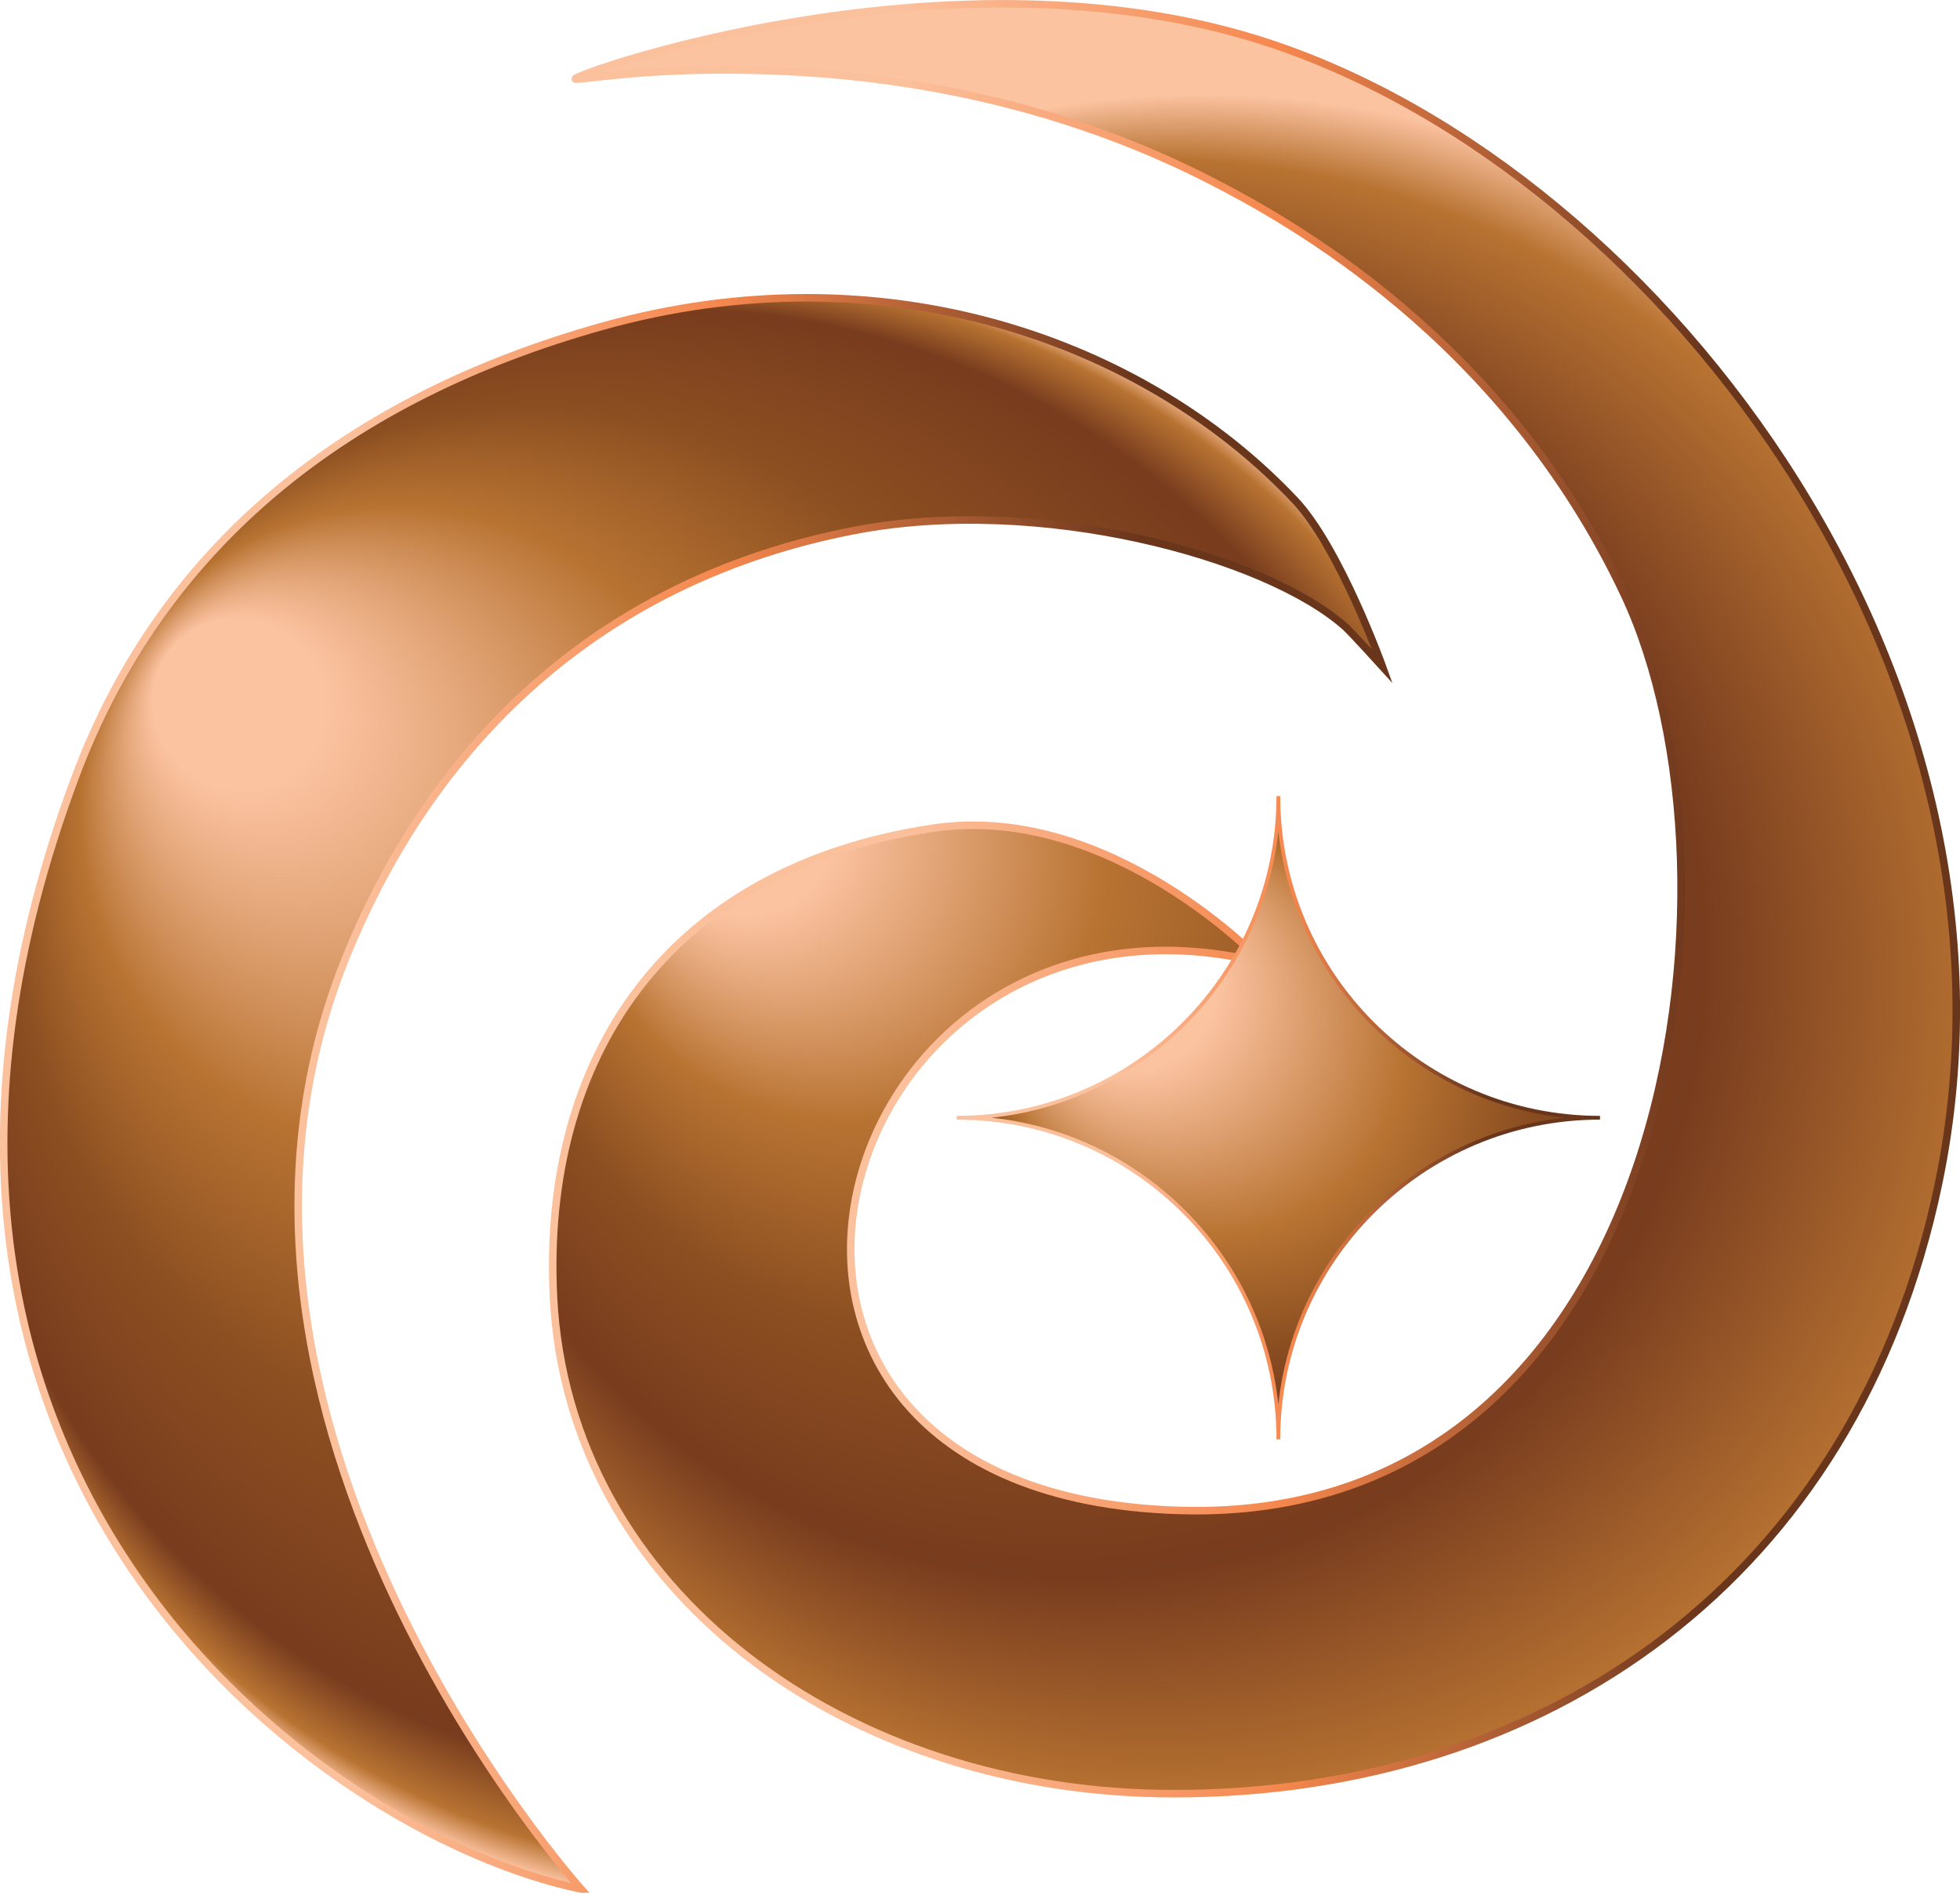 <?xml version="1.0" encoding="UTF-8"?>
<svg id="bronz" xmlns="http://www.w3.org/2000/svg" xmlns:xlink="http://www.w3.org/1999/xlink" viewBox="0 0 130.17 125.85">
  <defs>
    <style>
      .cls-1 {
        fill: url(#radial-gradient-2);
        stroke: url(#linear-gradient-2);
      }

      .cls-1, .cls-2, .cls-3 {
        stroke-miterlimit: 10;
      }

      .cls-1, .cls-3 {
        stroke-width: .5px;
      }

      .cls-2 {
        fill: url(#radial-gradient-3);
        stroke: url(#linear-gradient-3);
        stroke-width: .25px;
      }

      .cls-3 {
        fill: url(#radial-gradient);
        stroke: url(#linear-gradient);
      }
    </style>
    <radialGradient id="radial-gradient" cx="82.28" cy="66.73" fx="44.73" fy="77.98" r="62.8" gradientTransform="translate(55.19 -34.76) rotate(36.61) scale(1 .98)" gradientUnits="userSpaceOnUse">
      <stop offset=".1" stop-color="#fcc3a1"/>
      <stop offset=".28" stop-color="#b87332"/>
      <stop offset=".47" stop-color="#8c4f21"/>
      <stop offset=".68" stop-color="#783c1e"/>
      <stop offset=".88" stop-color="#b87332"/>
      <stop offset=".97" stop-color="#fcc3a1"/>
    </radialGradient>
    <linearGradient id="linear-gradient" x1="36.45" y1="59.68" x2="130.17" y2="59.68" gradientUnits="userSpaceOnUse">
      <stop offset=".25" stop-color="#fbc09c"/>
      <stop offset=".52" stop-color="#f5874e"/>
      <stop offset=".82" stop-color="#69351b"/>
    </linearGradient>
    <radialGradient id="radial-gradient-2" cx="51.7" cy="73.42" fx="2.06" fy="73.42" r="57.81" gradientTransform="translate(52.25 -14) rotate(36.61) scale(1 .96)" gradientUnits="userSpaceOnUse">
      <stop offset=".1" stop-color="#fcc3a1"/>
      <stop offset=".38" stop-color="#b87332"/>
      <stop offset=".62" stop-color="#8c4f21"/>
      <stop offset=".87" stop-color="#783c1e"/>
      <stop offset=".94" stop-color="#b87332"/>
      <stop offset=".97" stop-color="#fcc3a1"/>
    </radialGradient>
    <linearGradient id="linear-gradient-2" x1="0" y1="72.69" x2="92.48" y2="72.69" xlink:href="#linear-gradient"/>
    <radialGradient id="radial-gradient-3" cx="87.54" cy="74.55" fx="66.27" fy="74.55" r="24.78" gradientTransform="translate(59.97 -35.12) rotate(36.61) scale(1 .96)" gradientUnits="userSpaceOnUse">
      <stop offset=".25" stop-color="#fcc3a1"/>
      <stop offset=".55" stop-color="#b87332"/>
      <stop offset=".74" stop-color="#8c4f21"/>
      <stop offset=".87" stop-color="#783c1e"/>
      <stop offset=".94" stop-color="#b87332"/>
      <stop offset=".97" stop-color="#fcc3a1"/>
    </radialGradient>
    <linearGradient id="linear-gradient-3" x1="63.54" y1="74.23" x2="106.26" y2="74.23" xlink:href="#linear-gradient"/>
  </defs>
  <path class="cls-3" d="M83.87,63.94s-10.1-10.7-21.9-8.94c-17.8,2.66-26.01,15.38-25.21,31.16.98,19.44,19.4,33.03,41.37,32.96,24.57-.07,45.13-14.23,50.61-40.49,7.15-34.23-19.35-68.36-45.83-76.2-20.53-6.08-44.75,2.47-44.71,2.81.02.15,4.63-.74,11.54-.58,4.65.11,17.4.54,30.62,7.31,5.11,2.62,19.47,10.45,27.51,27.51,8.87,18.83,3.32,61.8-29.51,60.83-35.49-1.04-23.47-43.56,5.51-36.37Z"/>
  <path class="cls-1" d="M38.59,125.45s-28.03-31.28-15.61-61.88c6.02-14.85,17.4-25.15,33.65-28.32,12.37-2.42,27.46,1.69,32.72,6.38.39.35,2.46,2.63,2.46,2.63,0,0-2.85-7.9-5.79-11.02-10.04-10.66-27.38-16.79-46.02-11.57-16.73,4.69-29.18,14.33-35.02,29.99-17.04,45.62,16.06,70.12,33.6,73.79Z"/>
  <path class="cls-2" d="M106.26,74.23c-11.79,0-21.36,9.56-21.36,21.36,0-11.79-9.56-21.36-21.36-21.36,11.79,0,21.36-9.56,21.36-21.36,0,11.8,9.57,21.36,21.36,21.36Z"/>
</svg>